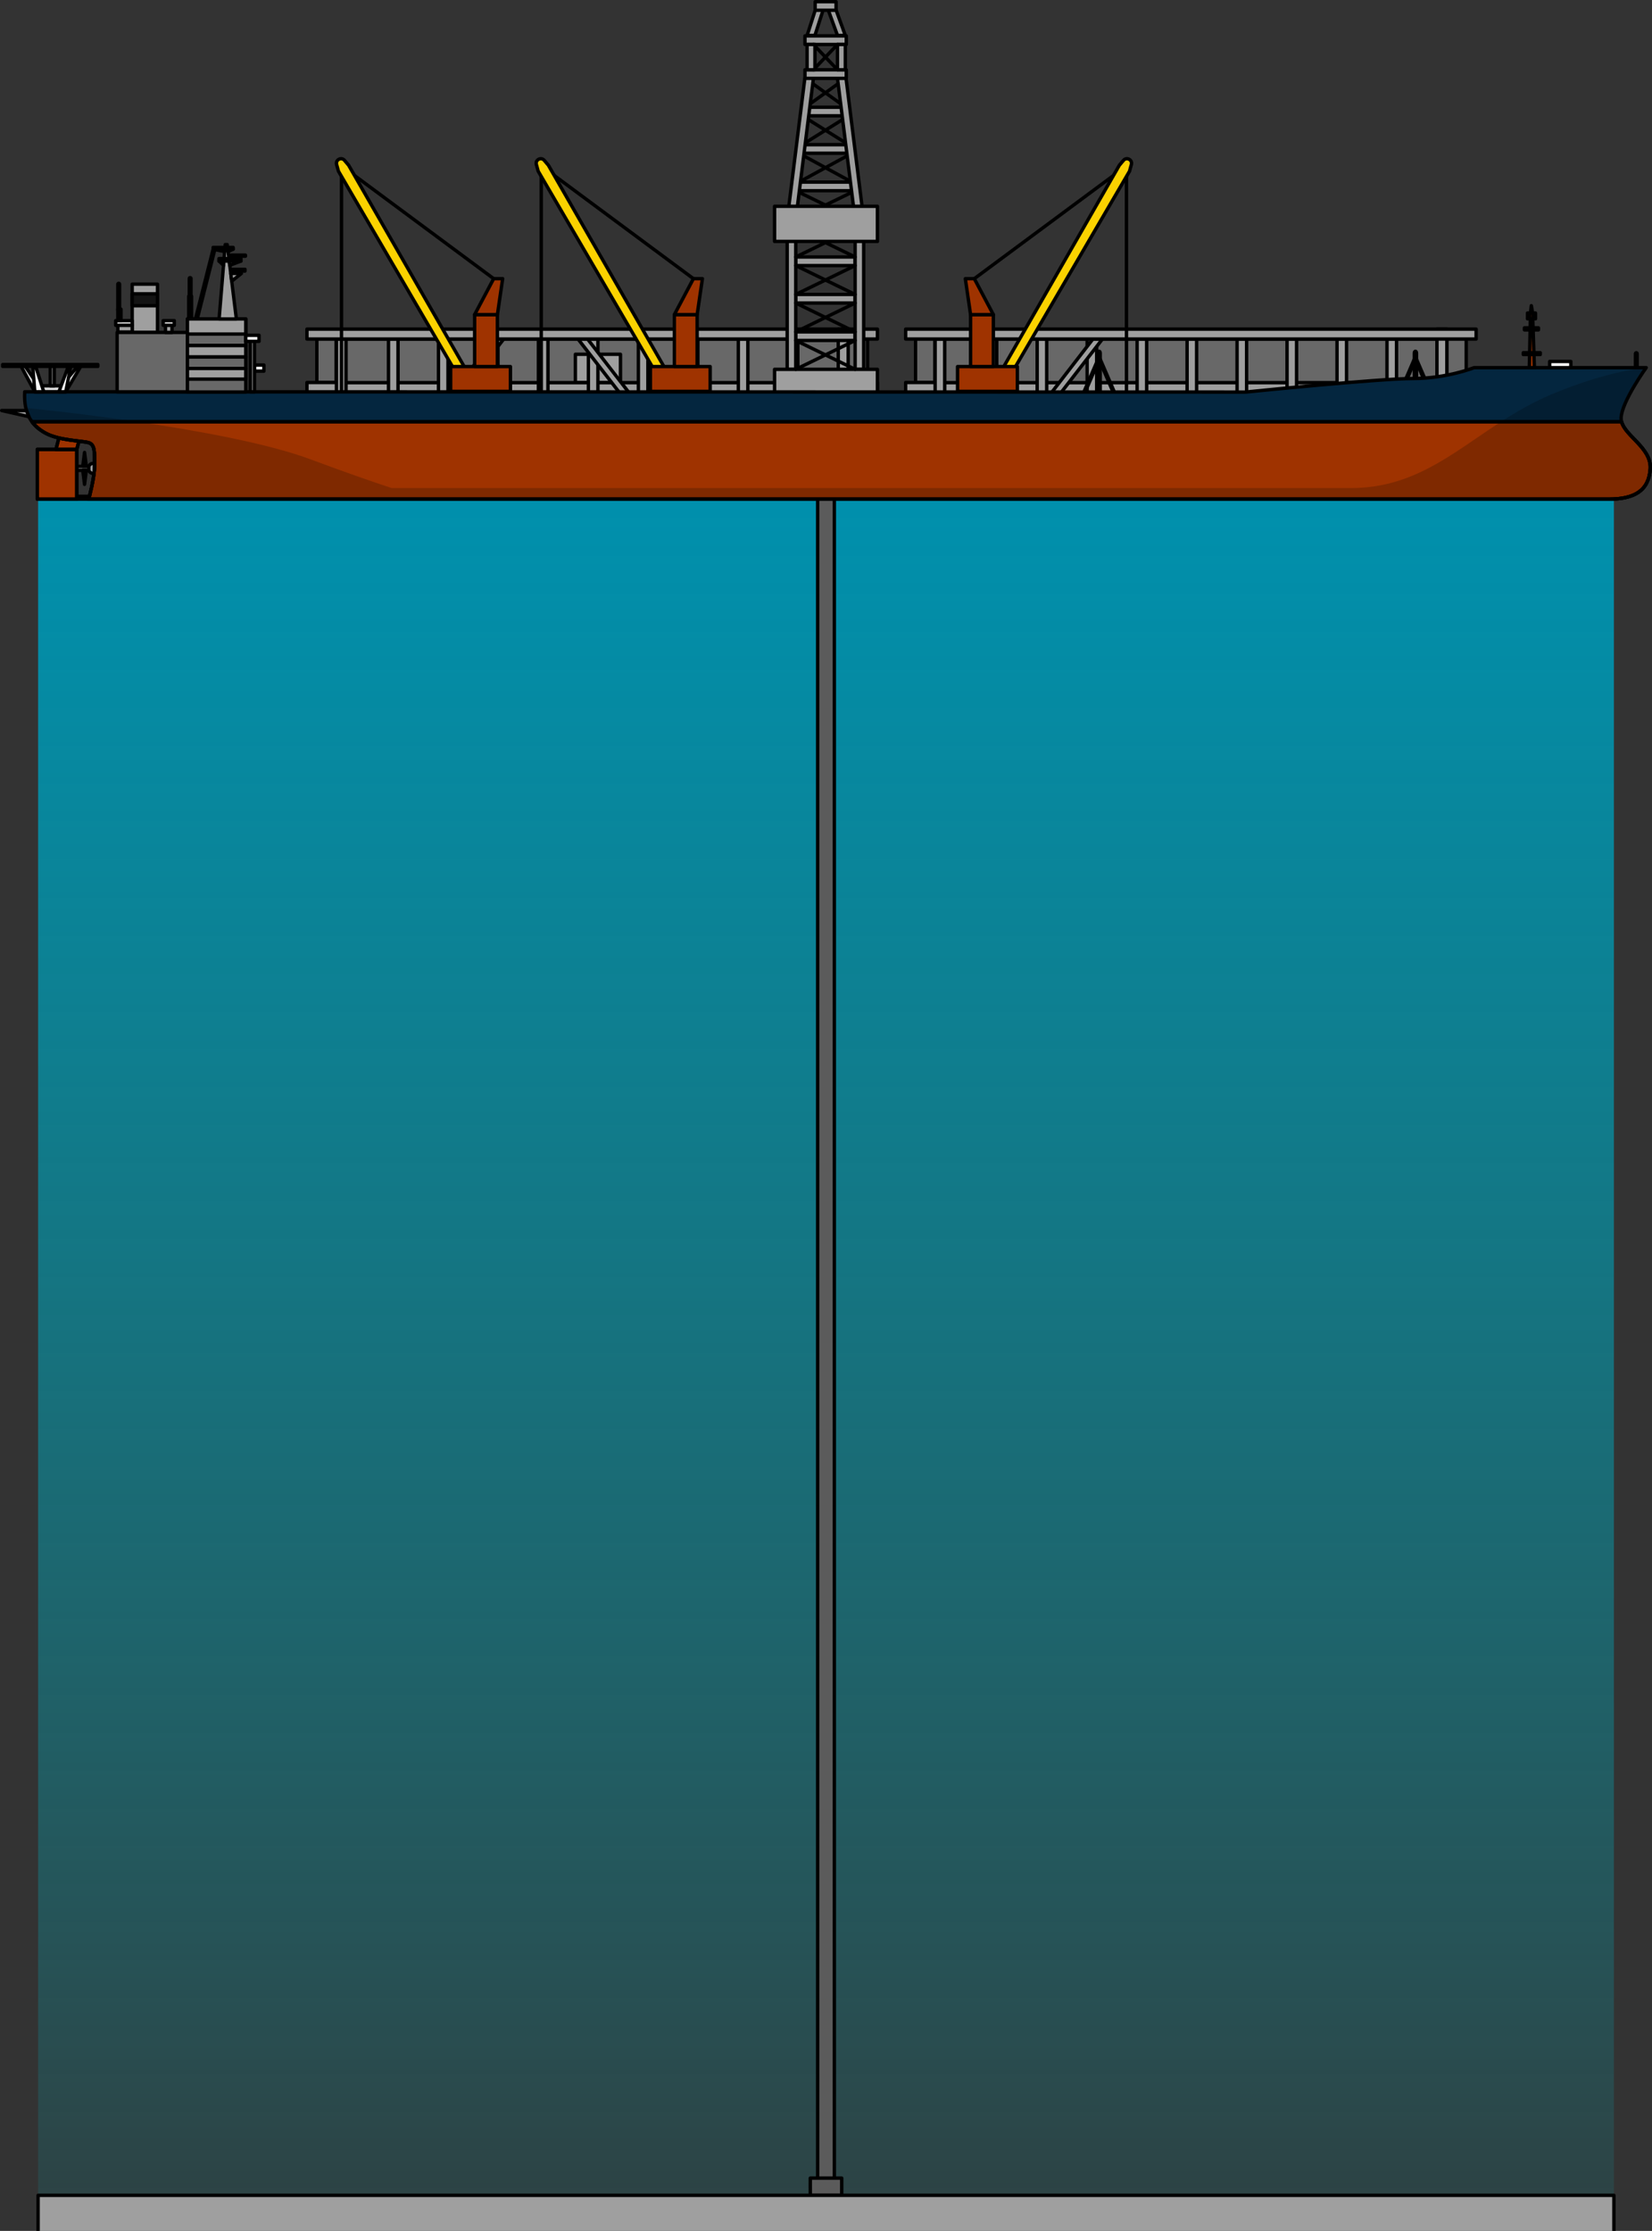 <?xml version="1.0" encoding="utf-8"?>
<!-- Generator: Adobe Illustrator 22.0.0, SVG Export Plug-In . SVG Version: 6.00 Build 0)  -->
<svg version="1.1" id="Layer_1" xmlns="http://www.w3.org/2000/svg" xmlns:xlink="http://www.w3.org/1999/xlink" x="0px" y="0px"
	 width="486.257px" height="656.61px" viewBox="0 0 486.257 656.61" enable-background="new 0 0 486.257 656.61"
	 xml:space="preserve">
<rect x="0" y="0" width="486.257" height="656.61" fill="#333333" stroke="none"/>
<g>
	<g>
		
			<rect x="93.262" y="99.729" transform="matrix(-1 -4.485757e-11 4.485757e-11 -1 192.221 212.312)" fill="#686868" stroke="#000000" stroke-width="0.991" stroke-linecap="round" stroke-linejoin="round" stroke-miterlimit="10" width="5.697" height="12.853"/>
		
			<rect x="90.348" y="112.582" transform="matrix(-1 -4.490243e-11 4.490243e-11 -1 192.221 228.024)" fill="#9F9F9F" stroke="#000000" stroke-width="0.991" stroke-linecap="round" stroke-linejoin="round" stroke-miterlimit="10" width="11.525" height="2.86"/>
		
			<rect x="101.833" y="99.784" fill="#686868" stroke="#000000" stroke-linecap="round" stroke-linejoin="round" stroke-miterlimit="10" width="144.907" height="13.096"/>
		
			<rect x="169.36" y="104.275" fill="#9F9F9F" stroke="#000000" stroke-linecap="round" stroke-linejoin="round" stroke-miterlimit="10" width="13.273" height="8.354"/>
		
			<rect x="249.654" y="99.729" fill="#686868" stroke="#000000" stroke-width="0.991" stroke-linecap="round" stroke-linejoin="round" stroke-miterlimit="10" width="5.697" height="12.853"/>
		
			<rect x="246.74" y="112.582" fill="#9F9F9F" stroke="#000000" stroke-width="0.991" stroke-linecap="round" stroke-linejoin="round" stroke-miterlimit="10" width="11.525" height="2.86"/>
		
			<rect x="101.833" y="112.63" fill="#9F9F9F" stroke="#000000" stroke-linecap="round" stroke-linejoin="round" stroke-miterlimit="10" width="144.907" height="2.914"/>
		
			<rect x="238.911" y="104.699" transform="matrix(1.830510e-10 -1 1 1.830510e-10 142.041 354.353)" fill="#9F9F9F" stroke="#000000" stroke-width="0.991" stroke-linecap="round" stroke-linejoin="round" stroke-miterlimit="10" width="18.572" height="2.914"/>
		
			<rect x="232.031" y="99.784" fill="#9F9F9F" stroke="#000000" stroke-linecap="round" stroke-linejoin="round" stroke-miterlimit="10" width="2.806" height="15.753"/>
		
			<rect x="217.321" y="99.784" fill="#9F9F9F" stroke="#000000" stroke-linecap="round" stroke-linejoin="round" stroke-miterlimit="10" width="2.806" height="15.753"/>
		
			<rect x="202.611" y="99.784" fill="#9F9F9F" stroke="#000000" stroke-linecap="round" stroke-linejoin="round" stroke-miterlimit="10" width="2.806" height="15.753"/>
		
			<rect x="187.901" y="99.784" fill="#9F9F9F" stroke="#000000" stroke-linecap="round" stroke-linejoin="round" stroke-miterlimit="10" width="2.806" height="15.753"/>
		
			<rect x="173.191" y="99.784" fill="#9F9F9F" stroke="#000000" stroke-linecap="round" stroke-linejoin="round" stroke-miterlimit="10" width="2.806" height="15.753"/>
		
			<rect x="158.482" y="99.784" fill="#9F9F9F" stroke="#000000" stroke-linecap="round" stroke-linejoin="round" stroke-miterlimit="10" width="2.806" height="15.753"/>
		
			<rect x="143.772" y="99.784" fill="#9F9F9F" stroke="#000000" stroke-linecap="round" stroke-linejoin="round" stroke-miterlimit="10" width="2.806" height="15.753"/>
		
			<rect x="129.062" y="99.784" fill="#9F9F9F" stroke="#000000" stroke-linecap="round" stroke-linejoin="round" stroke-miterlimit="10" width="2.806" height="15.753"/>
		<polygon fill="#9F9F9F" stroke="#000000" stroke-linecap="round" stroke-linejoin="round" stroke-miterlimit="10" points="
			145.463,99.784 148.269,99.784 136.103,115.537 133.297,115.537 		"/>
		<polygon fill="#9F9F9F" stroke="#000000" stroke-linecap="round" stroke-linejoin="round" stroke-miterlimit="10" points="
			172.949,99.784 170.143,99.784 182.31,115.537 185.115,115.537 		"/>
		
			<rect x="99.027" y="99.784" fill="#9F9F9F" stroke="#000000" stroke-linecap="round" stroke-linejoin="round" stroke-miterlimit="10" width="2.806" height="15.753"/>
		
			<rect x="114.352" y="99.784" fill="#9F9F9F" stroke="#000000" stroke-linecap="round" stroke-linejoin="round" stroke-miterlimit="10" width="2.806" height="15.753"/>
		
			<rect x="90.348" y="96.87" fill="#9F9F9F" stroke="#000000" stroke-linecap="round" stroke-linejoin="round" stroke-miterlimit="10" width="167.917" height="2.914"/>
	</g>
	<g>
		
			<rect x="269.487" y="99.729" transform="matrix(-1 -4.485757e-11 4.485757e-11 -1 544.671 212.312)" fill="#686868" stroke="#000000" stroke-width="0.991" stroke-linecap="round" stroke-linejoin="round" stroke-miterlimit="10" width="5.697" height="12.853"/>
		
			<rect x="266.573" y="112.582" transform="matrix(-1 -4.490243e-11 4.490243e-11 -1 544.671 228.024)" fill="#9F9F9F" stroke="#000000" stroke-width="0.991" stroke-linecap="round" stroke-linejoin="round" stroke-miterlimit="10" width="11.525" height="2.86"/>
		
			<rect x="278.058" y="99.784" fill="#686868" stroke="#000000" stroke-linecap="round" stroke-linejoin="round" stroke-miterlimit="10" width="144.907" height="13.096"/>
		
			<rect x="425.879" y="99.729" fill="#686868" stroke="#000000" stroke-width="0.991" stroke-linecap="round" stroke-linejoin="round" stroke-miterlimit="10" width="5.697" height="12.853"/>
		
			<rect x="422.965" y="112.582" fill="#9F9F9F" stroke="#000000" stroke-width="0.991" stroke-linecap="round" stroke-linejoin="round" stroke-miterlimit="10" width="11.525" height="2.86"/>
		
			<rect x="278.058" y="112.63" fill="#9F9F9F" stroke="#000000" stroke-linecap="round" stroke-linejoin="round" stroke-miterlimit="10" width="144.907" height="2.914"/>
		
			<rect x="415.136" y="104.699" transform="matrix(1.829524e-10 -1 1 1.829524e-10 318.266 530.578)" fill="#9F9F9F" stroke="#000000" stroke-width="0.991" stroke-linecap="round" stroke-linejoin="round" stroke-miterlimit="10" width="18.572" height="2.914"/>
		
			<rect x="408.255" y="99.784" fill="#9F9F9F" stroke="#000000" stroke-linecap="round" stroke-linejoin="round" stroke-miterlimit="10" width="2.806" height="15.753"/>
		
			<rect x="393.546" y="99.784" fill="#9F9F9F" stroke="#000000" stroke-linecap="round" stroke-linejoin="round" stroke-miterlimit="10" width="2.806" height="15.753"/>
		
			<rect x="378.836" y="99.784" fill="#9F9F9F" stroke="#000000" stroke-linecap="round" stroke-linejoin="round" stroke-miterlimit="10" width="2.806" height="15.753"/>
		
			<rect x="364.126" y="99.784" fill="#9F9F9F" stroke="#000000" stroke-linecap="round" stroke-linejoin="round" stroke-miterlimit="10" width="2.806" height="15.753"/>
		
			<rect x="349.416" y="99.784" fill="#9F9F9F" stroke="#000000" stroke-linecap="round" stroke-linejoin="round" stroke-miterlimit="10" width="2.806" height="15.753"/>
		
			<rect x="334.706" y="99.784" fill="#9F9F9F" stroke="#000000" stroke-linecap="round" stroke-linejoin="round" stroke-miterlimit="10" width="2.806" height="15.753"/>
		
			<rect x="319.997" y="99.784" fill="#9F9F9F" stroke="#000000" stroke-linecap="round" stroke-linejoin="round" stroke-miterlimit="10" width="2.806" height="15.753"/>
		
			<rect x="305.287" y="99.784" fill="#9F9F9F" stroke="#000000" stroke-linecap="round" stroke-linejoin="round" stroke-miterlimit="10" width="2.806" height="15.753"/>
		<polygon fill="#9F9F9F" stroke="#000000" stroke-linecap="round" stroke-linejoin="round" stroke-miterlimit="10" points="
			321.688,99.784 324.494,99.784 312.328,115.537 309.522,115.537 		"/>
		
			<rect x="275.252" y="99.784" fill="#9F9F9F" stroke="#000000" stroke-linecap="round" stroke-linejoin="round" stroke-miterlimit="10" width="2.806" height="15.753"/>
		
			<rect x="290.577" y="99.784" fill="#9F9F9F" stroke="#000000" stroke-linecap="round" stroke-linejoin="round" stroke-miterlimit="10" width="2.806" height="15.753"/>
		
			<rect x="266.573" y="96.87" fill="#9F9F9F" stroke="#000000" stroke-linecap="round" stroke-linejoin="round" stroke-miterlimit="10" width="167.917" height="2.914"/>
	</g>
	<g>
		<polyline fill="none" stroke="#000000" stroke-linecap="round" stroke-linejoin="round" stroke-miterlimit="10" points="
			204.102,82.022 159.312,48.821 159.312,120.583 		"/>
		<path fill="#FBD200" stroke="#000000" stroke-linecap="round" stroke-linejoin="round" stroke-miterlimit="10" d="
			M195.416,107.885L161.415,48.64l-1.219-1.442c-0.93-1.1-2.704-0.165-2.323,1.224l0.54,1.967l33.576,57.537"/>
		
			<rect x="191.436" y="107.894" fill="#9F3300" stroke="#000000" stroke-linecap="round" stroke-linejoin="round" stroke-miterlimit="10" width="17.599" height="7.302"/>
		
			<rect x="198.495" y="92.607" fill="#9F3300" stroke="#000000" stroke-linecap="round" stroke-linejoin="round" stroke-miterlimit="10" width="6.705" height="15.287"/>
		<polygon fill="#9F3300" stroke="#000000" stroke-linecap="round" stroke-linejoin="round" stroke-miterlimit="10" points="
			198.495,92.607 204.102,82.022 206.751,82.022 205.201,92.607 		"/>
	</g>
	<g>
		<polyline fill="none" stroke="#000000" stroke-linecap="round" stroke-linejoin="round" stroke-miterlimit="10" points="
			145.31,82.022 100.52,48.821 100.52,120.583 		"/>
		<path fill="#FBD200" stroke="#000000" stroke-linecap="round" stroke-linejoin="round" stroke-miterlimit="10" d="
			M136.624,107.885L102.622,48.64l-1.219-1.442c-0.93-1.1-2.704-0.165-2.323,1.224l0.54,1.967l33.576,57.537"/>
		
			<rect x="132.643" y="107.894" fill="#9F3300" stroke="#000000" stroke-linecap="round" stroke-linejoin="round" stroke-miterlimit="10" width="17.599" height="7.302"/>
		
			<rect x="139.703" y="92.607" fill="#9F3300" stroke="#000000" stroke-linecap="round" stroke-linejoin="round" stroke-miterlimit="10" width="6.705" height="15.287"/>
		<polygon fill="#9F3300" stroke="#000000" stroke-linecap="round" stroke-linejoin="round" stroke-miterlimit="10" points="
			139.703,92.607 145.31,82.022 147.958,82.022 146.408,92.607 		"/>
	</g>
	<g>
		<polyline fill="none" stroke="#000000" stroke-linecap="round" stroke-linejoin="round" stroke-miterlimit="10" points="
			286.784,82.022 331.573,48.821 331.573,120.583 		"/>
		<path fill="#FBD200" stroke="#000000" stroke-linecap="round" stroke-linejoin="round" stroke-miterlimit="10" d="
			M295.469,107.885l34.001-59.245l1.219-1.442c0.93-1.1,2.704-0.165,2.323,1.224l-0.54,1.967l-33.576,57.537"/>
		
			<rect x="281.851" y="107.894" transform="matrix(-1 -4.496060e-11 4.496060e-11 -1 581.301 223.09)" fill="#9F3300" stroke="#000000" stroke-linecap="round" stroke-linejoin="round" stroke-miterlimit="10" width="17.599" height="7.302"/>
		
			<rect x="285.685" y="92.607" transform="matrix(-1 -4.476121e-11 4.476121e-11 -1 578.076 200.501)" fill="#9F3300" stroke="#000000" stroke-linecap="round" stroke-linejoin="round" stroke-miterlimit="10" width="6.705" height="15.287"/>
		<polygon fill="#9F3300" stroke="#000000" stroke-linecap="round" stroke-linejoin="round" stroke-miterlimit="10" points="
			292.39,92.607 286.784,82.022 284.135,82.022 285.685,92.607 		"/>
	</g>
	<g>
		
			<rect x="236.211" y="31.562" transform="matrix(-1 -3.562289e-10 3.562289e-10 -1 485.928 65.646)" fill="#9F9F9F" stroke="#000000" stroke-linecap="round" stroke-linejoin="round" stroke-miterlimit="10" width="13.506" height="2.522"/>
		
			<rect x="236.938" y="20.542" transform="matrix(-1 -3.957520e-10 3.957520e-10 -1 486.033 43.605)" fill="#9F9F9F" stroke="#000000" stroke-linecap="round" stroke-linejoin="round" stroke-miterlimit="10" width="12.157" height="2.522"/>
		
			<rect x="236.938" y="10.565" transform="matrix(-1 -3.957520e-10 3.957520e-10 -1 486.033 23.652)" fill="#9F9F9F" stroke="#000000" stroke-linecap="round" stroke-linejoin="round" stroke-miterlimit="10" width="12.157" height="2.522"/>
		
			<rect x="235.287" y="42.582" transform="matrix(-1 -3.134525e-10 3.134525e-10 -1 485.928 87.687)" fill="#9F9F9F" stroke="#000000" stroke-linecap="round" stroke-linejoin="round" stroke-miterlimit="10" width="15.355" height="2.522"/>
		
			<rect x="234.226" y="53.603" transform="matrix(-1 -2.753496e-10 2.753496e-10 -1 485.928 109.728)" fill="#9F9F9F" stroke="#000000" stroke-linecap="round" stroke-linejoin="round" stroke-miterlimit="10" width="17.476" height="2.522"/>
		
			<line fill="#FFFFFF" stroke="#000000" stroke-linecap="round" stroke-linejoin="round" stroke-miterlimit="10" x1="237.049" y1="23.063" x2="248.879" y2="31.562"/>
		
			<line fill="#FFFFFF" stroke="#000000" stroke-linecap="round" stroke-linejoin="round" stroke-miterlimit="10" x1="248.879" y1="23.063" x2="237.049" y2="31.562"/>
		
			<line fill="#FFFFFF" stroke="#000000" stroke-linecap="round" stroke-linejoin="round" stroke-miterlimit="10" x1="239.419" y1="13.087" x2="246.51" y2="20.542"/>
		
			<line fill="#FFFFFF" stroke="#000000" stroke-linecap="round" stroke-linejoin="round" stroke-miterlimit="10" x1="246.51" y1="13.087" x2="239.419" y2="20.542"/>
		
			<line fill="#FFFFFF" stroke="#000000" stroke-linecap="round" stroke-linejoin="round" stroke-miterlimit="10" x1="236.153" y1="34.084" x2="249.775" y2="42.582"/>
		
			<line fill="#FFFFFF" stroke="#000000" stroke-linecap="round" stroke-linejoin="round" stroke-miterlimit="10" x1="249.775" y1="34.084" x2="236.153" y2="42.582"/>
		
			<line fill="#FFFFFF" stroke="#000000" stroke-linecap="round" stroke-linejoin="round" stroke-miterlimit="10" x1="235.161" y1="45.104" x2="250.768" y2="53.603"/>
		
			<line fill="#FFFFFF" stroke="#000000" stroke-linecap="round" stroke-linejoin="round" stroke-miterlimit="10" x1="250.768" y1="45.104" x2="235.161" y2="53.603"/>
		
			<line fill="#FFFFFF" stroke="#000000" stroke-linecap="round" stroke-linejoin="round" stroke-miterlimit="10" x1="234.226" y1="56.125" x2="251.702" y2="64.623"/>
		
			<line fill="#FFFFFF" stroke="#000000" stroke-linecap="round" stroke-linejoin="round" stroke-miterlimit="10" x1="251.702" y1="56.125" x2="234.226" y2="64.623"/>
		
			<rect x="234.226" y="75.644" transform="matrix(-1 -2.755060e-10 2.755060e-10 -1 485.928 153.809)" fill="#9F9F9F" stroke="#000000" stroke-linecap="round" stroke-linejoin="round" stroke-miterlimit="10" width="17.476" height="2.522"/>
		
			<rect x="234.226" y="86.664" transform="matrix(-1 -2.754016e-10 2.754016e-10 -1 485.928 175.85)" fill="#9F9F9F" stroke="#000000" stroke-linecap="round" stroke-linejoin="round" stroke-miterlimit="10" width="17.476" height="2.522"/>
		
			<rect x="234.226" y="97.685" transform="matrix(-1 -2.755060e-10 2.755060e-10 -1 485.928 197.891)" fill="#9F9F9F" stroke="#000000" stroke-linecap="round" stroke-linejoin="round" stroke-miterlimit="10" width="17.476" height="2.522"/>
		<g>
			
				<rect x="232.183" y="86.664" transform="matrix(7.099216e-11 -1 1 7.099216e-11 165.038 340.888)" fill="#9F9F9F" stroke="#000000" stroke-linecap="round" stroke-linejoin="round" stroke-miterlimit="10" width="41.56" height="2.522"/>
			
				<rect x="212.185" y="86.664" transform="matrix(7.099216e-11 -1 1 7.099216e-11 145.04 320.89)" fill="#9F9F9F" stroke="#000000" stroke-linecap="round" stroke-linejoin="round" stroke-miterlimit="10" width="41.56" height="2.522"/>
		</g>
		<g>
			<polygon fill="#9F9F9F" stroke="#000000" stroke-linecap="round" stroke-linejoin="round" stroke-miterlimit="10" points="
				246.51,23.063 251.702,64.623 254.224,64.623 249.031,23.063 			"/>
			<polygon fill="#9F9F9F" stroke="#000000" stroke-linecap="round" stroke-linejoin="round" stroke-miterlimit="10" points="
				236.897,23.063 231.704,64.623 234.226,64.623 239.419,23.063 			"/>
		</g>
		
			<rect x="227.991" y="108.705" fill="#9F9F9F" stroke="#000000" stroke-linecap="round" stroke-linejoin="round" stroke-miterlimit="10" width="30.274" height="10.37"/>
		
			<line fill="#FFFFFF" stroke="#000000" stroke-linecap="round" stroke-linejoin="round" stroke-miterlimit="10" x1="234.226" y1="67.145" x2="251.702" y2="75.644"/>
		
			<line fill="#FFFFFF" stroke="#000000" stroke-linecap="round" stroke-linejoin="round" stroke-miterlimit="10" x1="251.702" y1="67.145" x2="234.226" y2="75.644"/>
		
			<line fill="#FFFFFF" stroke="#000000" stroke-linecap="round" stroke-linejoin="round" stroke-miterlimit="10" x1="234.226" y1="78.166" x2="251.702" y2="86.664"/>
		
			<line fill="#FFFFFF" stroke="#000000" stroke-linecap="round" stroke-linejoin="round" stroke-miterlimit="10" x1="251.702" y1="78.166" x2="234.226" y2="86.664"/>
		
			<line fill="#FFFFFF" stroke="#000000" stroke-linecap="round" stroke-linejoin="round" stroke-miterlimit="10" x1="234.226" y1="89.186" x2="251.702" y2="97.685"/>
		
			<line fill="#FFFFFF" stroke="#000000" stroke-linecap="round" stroke-linejoin="round" stroke-miterlimit="10" x1="251.702" y1="89.186" x2="234.226" y2="97.685"/>
		
			<line fill="#FFFFFF" stroke="#000000" stroke-linecap="round" stroke-linejoin="round" stroke-miterlimit="10" x1="234.226" y1="100.206" x2="251.702" y2="108.705"/>
		
			<line fill="#FFFFFF" stroke="#000000" stroke-linecap="round" stroke-linejoin="round" stroke-miterlimit="10" x1="251.702" y1="100.206" x2="234.226" y2="108.705"/>
		
			<rect x="237.569" y="13.087" fill="#9F9F9F" stroke="#000000" stroke-linecap="round" stroke-linejoin="round" stroke-miterlimit="10" width="2.303" height="7.454"/>
		
			<rect x="246.51" y="13.087" fill="#9F9F9F" stroke="#000000" stroke-linecap="round" stroke-linejoin="round" stroke-miterlimit="10" width="2.303" height="7.454"/>
		<polygon fill="#9F9F9F" stroke="#000000" stroke-linecap="round" stroke-linejoin="round" stroke-miterlimit="10" points="
			242.268,2.975 239.965,2.975 237.569,10.429 239.871,10.429 		"/>
		<polygon fill="#9F9F9F" stroke="#000000" stroke-linecap="round" stroke-linejoin="round" stroke-miterlimit="10" points="
			246.102,2.975 243.799,2.975 246.51,10.429 248.812,10.429 		"/>
		
			<rect x="227.991" y="60.713" transform="matrix(-1 -6.519129e-10 6.519129e-10 -1 486.257 131.768)" fill="#9F9F9F" stroke="#000000" stroke-linecap="round" stroke-linejoin="round" stroke-miterlimit="10" width="30.274" height="10.343"/>
		
			<rect x="239.938" y="0.5" transform="matrix(-1 -7.814008e-10 7.814008e-10 -1 486.033 3.522)" fill="#9F9F9F" stroke="#000000" stroke-linecap="round" stroke-linejoin="round" stroke-miterlimit="10" width="6.157" height="2.522"/>
	</g>
	<g>
		<linearGradient id="SVGID_1_" gradientUnits="userSpaceOnUse" x1="243.128" y1="716.574" x2="243.128" y2="146.91">
			<stop  offset="0" style="stop-color:#00BAC5;stop-opacity:0"/>
			<stop  offset="1" style="stop-color:#0090AD"/>
		</linearGradient>
		<rect x="11.215" y="146.91" fill="url(#SVGID_1_)" width="463.826" height="509.7"/>
		
			<rect x="240.674" y="146.91" fill="#5B5B5B" stroke="#000000" stroke-linecap="round" stroke-linejoin="round" stroke-miterlimit="10" width="4.908" height="499.239"/>
		
			<rect x="238.505" y="641.08" fill="#5B5B5B" stroke="#000000" stroke-linecap="round" stroke-linejoin="round" stroke-miterlimit="10" width="9.248" height="5.069"/>
		<polyline fill="#9F9F9F" stroke="#000000" stroke-linejoin="round" stroke-miterlimit="10" points="475.042,656.61 
			475.042,646.149 11.215,646.149 11.215,656.61 		"/>
	</g>
	<g>
		<g>
			
				<line fill="#151515" stroke="#000000" stroke-linecap="round" stroke-linejoin="round" stroke-miterlimit="10" x1="481.639" y1="109.384" x2="481.639" y2="104.08"/>
			<path fill="#151515" stroke="#000000" stroke-linecap="round" stroke-linejoin="round" stroke-miterlimit="10" d="
				M481.639,109.635c-0.139,0-0.251-0.112-0.251-0.251v-5.304c0-0.139,0.112-0.251,0.251-0.251s0.251,0.112,0.251,0.251v5.304
				C481.889,109.523,481.777,109.635,481.639,109.635z"/>
		</g>
		
			<rect x="456.133" y="106.387" fill="#FFFFFF" stroke="#000000" stroke-linecap="round" stroke-linejoin="round" stroke-miterlimit="10" width="6.232" height="2.998"/>
		<g>
			<g>
				
					<line fill="#585858" stroke="#000000" stroke-linecap="round" stroke-linejoin="round" stroke-miterlimit="10" x1="323.467" y1="105.544" x2="316.388" y2="121.95"/>
				<polygon fill="#585858" stroke="#000000" stroke-linecap="round" stroke-linejoin="round" stroke-miterlimit="10" points="
					316.52,122.091 316.257,121.809 323.336,105.403 323.599,105.685 				"/>
			</g>
			<g>
				
					<line fill="#585858" stroke="#000000" stroke-linecap="round" stroke-linejoin="round" stroke-miterlimit="10" x1="323.571" y1="105.544" x2="330.65" y2="121.95"/>
				<polygon fill="#585858" stroke="#000000" stroke-linecap="round" stroke-linejoin="round" stroke-miterlimit="10" points="
					330.519,122.091 330.782,121.809 323.703,105.403 323.44,105.685 				"/>
			</g>
			<path stroke="#000000" stroke-linecap="round" stroke-linejoin="round" stroke-miterlimit="10" d="M323.523,124.825
				c-0.176,0-0.318-0.224-0.318-0.502v-20.43c0-0.277,0.142-0.502,0.318-0.502s0.318,0.224,0.318,0.502v20.43
				C323.841,124.601,323.699,124.825,323.523,124.825z"/>
		</g>
		<g>
			<g>
				
					<line fill="#585858" stroke="#000000" stroke-linecap="round" stroke-linejoin="round" stroke-miterlimit="10" x1="416.561" y1="105.544" x2="409.482" y2="121.95"/>
				<polygon fill="#585858" stroke="#000000" stroke-linecap="round" stroke-linejoin="round" stroke-miterlimit="10" points="
					409.613,122.091 409.35,121.809 416.429,105.403 416.692,105.685 				"/>
			</g>
			<g>
				
					<line fill="#585858" stroke="#000000" stroke-linecap="round" stroke-linejoin="round" stroke-miterlimit="10" x1="416.665" y1="105.544" x2="423.744" y2="121.95"/>
				<polygon fill="#585858" stroke="#000000" stroke-linecap="round" stroke-linejoin="round" stroke-miterlimit="10" points="
					423.612,122.091 423.875,121.809 416.796,105.403 416.533,105.685 				"/>
			</g>
			<path stroke="#000000" stroke-linecap="round" stroke-linejoin="round" stroke-miterlimit="10" d="M416.616,124.825
				c-0.176,0-0.318-0.224-0.318-0.502v-20.43c0-0.277,0.142-0.502,0.318-0.502c0.176,0,0.318,0.224,0.318,0.502v20.43
				C416.934,124.601,416.792,124.825,416.616,124.825z"/>
		</g>
		<g>
			<polygon points="22.602,146.076 26.515,146.076 26.113,146.91 22.602,146.91 			"/>
			<polygon fill="#9F3300" stroke="#000000" stroke-linecap="round" stroke-linejoin="round" stroke-miterlimit="10" points="
				22.602,146.076 26.515,146.076 26.113,146.91 22.602,146.91 			"/>
			<path stroke="#000000" stroke-linecap="round" stroke-linejoin="round" stroke-miterlimit="10" d="M34.938,91.535
				c-0.139,0-0.251-0.112-0.251-0.251v-7.647c0-0.139,0.112-0.251,0.251-0.251s0.251,0.112,0.251,0.251v7.647
				C35.189,91.423,35.077,91.535,34.938,91.535z"/>
			<path stroke="#000000" stroke-linecap="round" stroke-linejoin="round" stroke-miterlimit="10" d="M55.969,87.427
				c-0.139,0-0.251-0.112-0.251-0.251v-5.21c0-0.139,0.112-0.251,0.251-0.251c0.139,0,0.251,0.112,0.251,0.251v5.21
				C56.219,87.315,56.107,87.427,55.969,87.427z"/>
			<path stroke="#000000" stroke-linecap="round" stroke-linejoin="round" stroke-miterlimit="10" d="M57.796,94.128
				c-0.019,0-0.039-0.002-0.059-0.007c-0.135-0.032-0.217-0.168-0.185-0.303l5.179-20.456c0.033-0.135,0.166-0.218,0.303-0.185
				c0.135,0.032,0.217,0.168,0.185,0.303L58.04,93.936C58.012,94.051,57.91,94.128,57.796,94.128z"/>
			<path fill="#A1A1A1" stroke="#000000" stroke-linecap="round" stroke-linejoin="round" stroke-miterlimit="10" d="
				M27.332,139.322h0.788v-2.926h-0.788c-0.667,0-1.207,0.54-1.207,1.207v0.512C26.125,138.782,26.665,139.322,27.332,139.322z"/>
			
				<rect x="22.602" y="137.281" fill="#A1A1A1" stroke="#000000" stroke-linecap="round" stroke-linejoin="round" stroke-miterlimit="10" width="3.523" height="1.164"/>
			<polygon fill="#A1A1A1" stroke="#000000" stroke-linecap="round" stroke-linejoin="round" stroke-miterlimit="10" points="
				24.364,137.281 24.886,133.163 25.409,137.281 			"/>
			<polygon fill="#A1A1A1" stroke="#000000" stroke-linecap="round" stroke-linejoin="round" stroke-miterlimit="10" points="
				25.409,138.445 24.886,142.563 24.364,138.445 			"/>
			
				<rect x="10.988" y="132.266" fill="#9F3300" stroke="#000000" stroke-linecap="round" stroke-linejoin="round" stroke-miterlimit="10" width="11.614" height="14.644"/>
			
				<rect x="10.988" y="132.266" fill="none" stroke="#000000" stroke-linecap="round" stroke-linejoin="round" stroke-miterlimit="10" width="11.614" height="14.644"/>
			<polygon fill="#9F3300" stroke="#000000" stroke-linecap="round" stroke-linejoin="round" stroke-miterlimit="10" points="
				17.478,128.373 23.615,128.373 22.602,132.266 16.465,132.266 			"/>
			<polygon fill="none" stroke="#000000" stroke-linecap="round" stroke-linejoin="round" stroke-miterlimit="10" points="
				17.478,128.373 23.615,128.373 22.602,132.266 16.465,132.266 			"/>
			<path fill="#04263F" d="M366.661,115.394c0,0,39.295-3.989,49.269-3.989c9.973,0,17.952-3.192,17.952-3.192h50.665
				c0,0-7.181,9.973-7.38,14.761s8.976,8.378,8.577,14.96s-4.812,8.976-12.18,8.976s-356.639,0-356.639,0H26.113
				c0,0,1.733-6.252,1.733-9.968s0.138-6.081-1.733-6.644c-1.871-0.563-8.627-0.631-12.569-2.737
				c-3.941-2.106-6.65-5.473-6.274-12.244C16.8,115.317,366.661,115.394,366.661,115.394z"/>
			<path fill="#9F3300" stroke="#000000" stroke-linecap="round" stroke-linejoin="round" stroke-miterlimit="10" d="
				M13.544,127.561c3.941,2.106,10.698,2.174,12.569,2.737c1.871,0.563,1.733,2.928,1.733,6.644c0,3.716-1.733,9.968-1.733,9.968
				h90.813c0,0,349.271,0,356.639,0c7.368,0,11.781-2.394,12.18-8.976c0.366-6.037-7.318-9.558-8.439-13.794H9.42
				C10.498,125.596,11.912,126.69,13.544,127.561z"/>
			<path opacity="0.2" d="M477.167,122.974c0.2-4.787,7.38-14.761,7.38-14.761s-11.152,0.796-27.958,7.894
				c-22.336,9.434-34.406,27.546-58.976,27.546H115.308c-5.457-1.788-13.216-4.471-23.826-8.431
				c-25.496-9.516-83.641-15.135-83.878-15.158c0.838,3.732,3.056,5.956,5.94,7.497c3.941,2.106,10.698,2.174,12.569,2.737
				c1.871,0.563,1.733,2.928,1.733,6.644c0,3.716-1.733,9.968-1.733,9.968h79.311h11.502c0,0,3.268,0,9.175,0
				c55.178,0,340.808,0,347.464,0c7.368,0,11.781-2.394,12.18-8.976C486.143,131.351,476.968,127.761,477.167,122.974z"/>
			<path fill="none" stroke="#000000" stroke-linecap="round" stroke-linejoin="round" stroke-miterlimit="10" d="M366.661,115.394
				c0,0,39.295-3.989,49.269-3.989c9.973,0,17.952-3.192,17.952-3.192h50.665c0,0-7.181,9.973-7.38,14.761s8.976,8.378,8.577,14.96
				s-4.812,8.976-12.18,8.976s-356.639,0-356.639,0H26.113c0,0,1.733-6.252,1.733-9.968s0.138-6.081-1.733-6.644
				c-1.871-0.563-8.627-0.631-12.569-2.737c-3.941-2.106-6.65-5.473-6.274-12.244C16.8,115.317,366.661,115.394,366.661,115.394z"/>
			<polygon fill="#A1A1A1" stroke="#000000" stroke-linecap="round" stroke-linejoin="round" stroke-miterlimit="10" points="
				7.793,120.828 0.5,120.828 8.495,122.635 			"/>
			
				<rect x="38.909" y="83.638" fill="#9F9F9F" stroke="#000000" stroke-width="0.991" stroke-linecap="round" stroke-linejoin="round" stroke-miterlimit="10" width="7.439" height="14.21"/>
			
				<rect x="38.909" y="86.48" fill="#131313" stroke="#000000" stroke-linecap="round" stroke-linejoin="round" stroke-miterlimit="10" width="7.439" height="3.511"/>
			
				<rect x="34.478" y="97.848" fill="#686868" stroke="#000000" stroke-width="0.991" stroke-linecap="round" stroke-linejoin="round" stroke-miterlimit="10" width="20.688" height="17.479"/>
			
				<rect x="55.166" y="93.877" fill="#686868" stroke="#000000" stroke-width="0.991" stroke-linecap="round" stroke-linejoin="round" stroke-miterlimit="10" width="17.177" height="21.503"/>
			
				<rect x="55.549" y="87.176" fill="#FFFFFF" stroke="#000000" stroke-linecap="round" stroke-linejoin="round" stroke-miterlimit="10" width="0.839" height="6.701"/>
			
				<rect x="55.166" y="93.877" fill="#9F9F9F" stroke="#000000" stroke-linecap="round" stroke-linejoin="round" stroke-miterlimit="10" width="17.177" height="4.451"/>
			
				<rect x="55.166" y="98.328" fill="#686868" stroke="#000000" stroke-width="0.991" stroke-linecap="round" stroke-linejoin="round" stroke-miterlimit="10" width="17.177" height="3.375"/>
			
				<rect x="55.166" y="101.703" fill="#9F9F9F" stroke="#000000" stroke-linecap="round" stroke-linejoin="round" stroke-miterlimit="10" width="17.177" height="3.375"/>
			
				<rect x="55.166" y="105.078" fill="#686868" stroke="#000000" stroke-width="0.991" stroke-linecap="round" stroke-linejoin="round" stroke-miterlimit="10" width="17.177" height="3.375"/>
			
				<rect x="55.166" y="108.453" fill="#9F9F9F" stroke="#000000" stroke-linecap="round" stroke-linejoin="round" stroke-miterlimit="10" width="17.177" height="3.135"/>
			
				<rect x="72.344" y="98.679" fill="#FFFFFF" stroke="#000000" stroke-linecap="round" stroke-linejoin="round" stroke-miterlimit="10" width="3.898" height="1.799"/>
			
				<rect x="74.894" y="107.437" fill="#FFFFFF" stroke="#000000" stroke-linecap="round" stroke-linejoin="round" stroke-miterlimit="10" width="2.779" height="1.799"/>
			
				<rect x="73.692" y="100.478" fill="#A1A1A1" stroke="#000000" stroke-linecap="round" stroke-linejoin="round" stroke-miterlimit="10" width="1.202" height="14.849"/>
			
				<polygon fill="#9F9F9F" stroke="#000000" stroke-width="0.991" stroke-linecap="round" stroke-linejoin="round" stroke-miterlimit="10" points="
				64.493,93.877 66.291,71.99 66.876,71.99 69.573,93.877 			"/>
			
				<rect x="64.46" y="76.115" fill="#FFFFFF" stroke="#000000" stroke-linecap="round" stroke-linejoin="round" stroke-miterlimit="10" width="6.462" height="0.71"/>
			<polygon fill="#A1A1A1" stroke="#000000" stroke-linecap="round" stroke-linejoin="round" stroke-miterlimit="10" points="
				70.923,76.825 67.628,78.094 67.472,76.825 			"/>
			<polygon fill="#A1A1A1" stroke="#000000" stroke-linecap="round" stroke-linejoin="round" stroke-miterlimit="10" points="
				65.79,78.094 64.46,76.825 65.894,76.825 			"/>
			
				<rect x="67.976" y="75.091" fill="none" stroke="#000000" stroke-linecap="round" stroke-linejoin="round" stroke-miterlimit="10" width="4.263" height="0.313"/>
			
				<rect x="69.573" y="75.404" fill="#A1A1A1" stroke="#000000" stroke-linecap="round" stroke-linejoin="round" stroke-miterlimit="10" width="1.036" height="0.71"/>
			
				<rect x="69.573" y="79.772" fill="#A1A1A1" stroke="#000000" stroke-linecap="round" stroke-linejoin="round" stroke-miterlimit="10" width="1.036" height="0.71"/>
			
				<rect x="68.457" y="79.27" fill="none" stroke="#000000" stroke-linecap="round" stroke-linejoin="round" stroke-miterlimit="10" width="3.657" height="0.502"/>
			<polygon fill="#A1A1A1" stroke="#000000" stroke-linecap="round" stroke-linejoin="round" stroke-miterlimit="10" points="
				71.048,80.482 68.204,82.768 67.922,80.482 			"/>
			
				<rect x="34.06" y="94.379" fill="#FFFFFF" stroke="#000000" stroke-linecap="round" stroke-linejoin="round" stroke-miterlimit="10" width="4.848" height="1.379"/>
			
				<rect x="34.687" y="95.758" fill="#A1A1A1" stroke="#000000" stroke-linecap="round" stroke-linejoin="round" stroke-miterlimit="10" width="4.221" height="1.964"/>
			
				<rect x="34.687" y="90.993" fill="#FFFFFF" stroke="#000000" stroke-linecap="round" stroke-linejoin="round" stroke-miterlimit="10" width="0.919" height="3.385"/>
			
				<rect x="48.04" y="94.379" fill="#FFFFFF" stroke="#000000" stroke-linecap="round" stroke-linejoin="round" stroke-miterlimit="10" width="3.26" height="1.379"/>
			
				<rect x="48.709" y="95.758" fill="#A1A1A1" stroke="#000000" stroke-linecap="round" stroke-linejoin="round" stroke-miterlimit="10" width="1.923" height="2.09"/>
			
				<rect x="0.793" y="107.293" fill="#FFFFFF" stroke="#000000" stroke-linecap="round" stroke-linejoin="round" stroke-miterlimit="10" width="28.002" height="0.543"/>
			<polygon fill="#DCDCDC" stroke="#000000" stroke-linecap="round" stroke-linejoin="round" stroke-miterlimit="10" points="
				23.779,107.836 19.349,115.314 10.238,115.314 6.226,107.836 7.438,107.836 11.325,113.562 17.989,113.562 22.86,107.836 			"/>
			
				<rect x="14.793" y="107.836" fill="#A1A1A1" stroke="#000000" stroke-linecap="round" stroke-linejoin="round" stroke-miterlimit="10" width="1.17" height="5.726"/>
			<polygon fill="#FFFFFF" stroke="#000000" stroke-linecap="round" stroke-linejoin="round" stroke-miterlimit="10" points="
				10.489,107.836 12.885,115.314 10.238,115.314 9.653,107.836 			"/>
			<polygon fill="#FFFFFF" stroke="#000000" stroke-linecap="round" stroke-linejoin="round" stroke-miterlimit="10" points="
				20.101,107.836 17.343,115.314 19.349,115.314 20.812,107.836 			"/>
			<g>
				<polygon fill="#9F3300" stroke="#000000" stroke-linecap="round" stroke-linejoin="round" stroke-miterlimit="10" points="
					450.139,108.213 450.506,92.042 450.738,89.98 451.104,92.042 451.636,108.213 				"/>
				
					<rect x="448.377" y="103.814" fill="#9F3300" stroke="#000000" stroke-linecap="round" stroke-linejoin="round" stroke-miterlimit="10" width="4.988" height="0.532"/>
				
					<rect x="448.71" y="96.496" fill="#9F3300" stroke="#000000" stroke-linecap="round" stroke-linejoin="round" stroke-miterlimit="10" width="4.124" height="0.601"/>
				
					<rect x="449.608" y="92.142" fill="#9F3300" stroke="#000000" stroke-linecap="round" stroke-linejoin="round" stroke-miterlimit="10" width="2.361" height="1.696"/>
				
					<rect x="450.273" y="92.142" fill="#9F3300" stroke="#000000" stroke-linecap="round" stroke-linejoin="round" stroke-miterlimit="10" width="1.031" height="1.696"/>
			</g>
			<path fill="none" stroke="#000000" stroke-linecap="round" stroke-linejoin="round" stroke-miterlimit="10" d="M13.544,127.561
				c3.941,2.106,10.698,2.174,12.569,2.737c1.871,0.563,1.733,2.928,1.733,6.644c0,3.716-1.733,9.968-1.733,9.968h90.813
				c0,0,349.271,0,356.639,0c7.368,0,11.781-2.394,12.18-8.976c0.366-6.037-7.318-9.558-8.439-13.794H9.42
				C10.498,125.596,11.912,126.69,13.544,127.561z"/>
			
				<rect x="62.741" y="72.828" fill="none" stroke="#000000" stroke-linecap="round" stroke-linejoin="round" stroke-miterlimit="10" width="5.888" height="0.523"/>
			<polygon fill="#A1A1A1" stroke="#000000" stroke-linecap="round" stroke-linejoin="round" stroke-miterlimit="10" points="
				68.629,73.351 67.129,74.043 67.043,73.351 			"/>
			<polygon fill="#A1A1A1" stroke="#000000" stroke-linecap="round" stroke-linejoin="round" stroke-miterlimit="10" points="
				66.123,74.043 66.18,73.351 62.741,73.351 			"/>
		</g>
	</g>
</g>
</svg>
